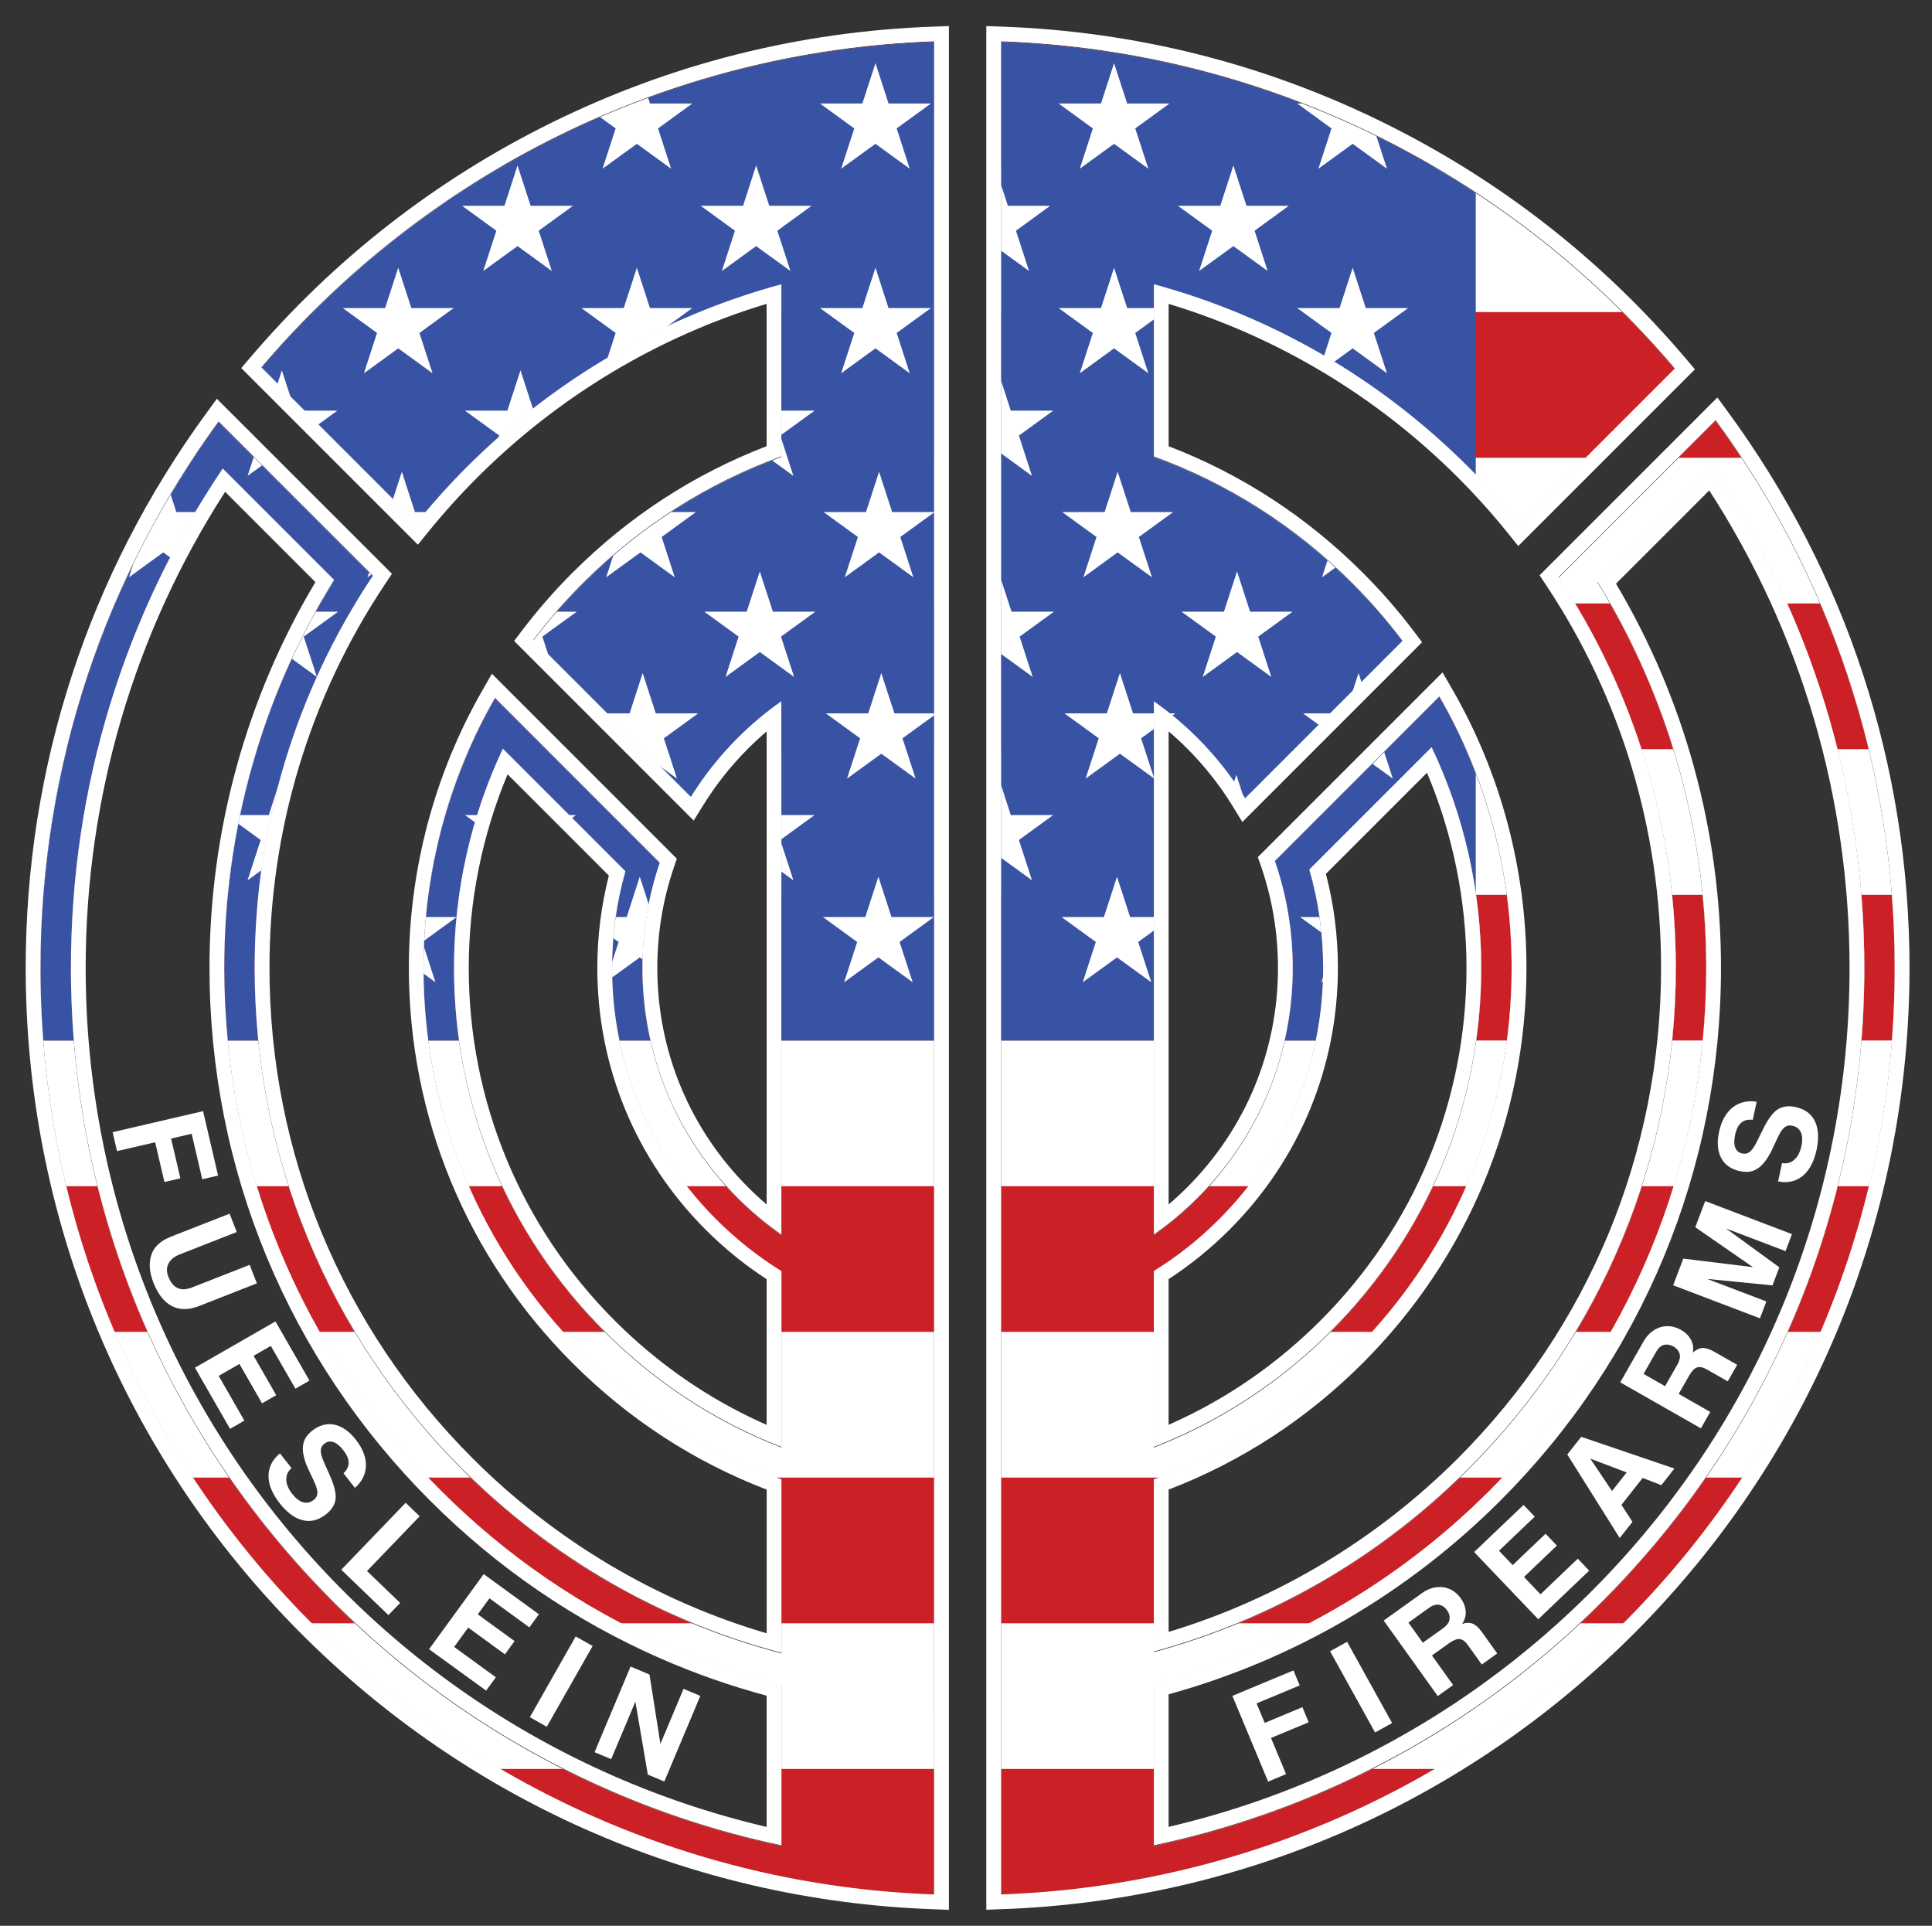 <?xml version="1.0" encoding="utf-8"?>
<!-- Generator: Adobe Illustrator 25.4.1, SVG Export Plug-In . SVG Version: 6.00 Build 0)  -->
<svg version="1.1" id="Layer_1" xmlns="http://www.w3.org/2000/svg" xmlns:xlink="http://www.w3.org/1999/xlink" x="0px" y="0px"
	 viewBox="0 0 523.28 521.55" style="enable-background:new 0 0 523.28 521.55;" xml:space="preserve">
<rect x="0" y="0" width="523.28" height="521.55" fill="#333333" stroke="none"/>
<style type="text/css">
	.st0{stroke:#EE2D49;stroke-width:10;stroke-miterlimit:10;}
	.st1{clip-path:url(#SVGID_00000073703092728389526210000000245208242369323685_);}
	.st2{fill:#FFFFFF;}
	.st3{fill:#CB2026;}
	.st4{fill:#3953A4;}
	.st5{clip-path:url(#SVGID_00000029014073611449611740000014129279952998930092_);}
	.st6{stroke:#EE2D49;stroke-width:4;stroke-miterlimit:10;}
</style>
<path class="st0" d="M305,293.42"/>
<g>
	<defs>
		<path id="SVGID_1_" d="M253.01,453.95v-44.58V349.9v-21.07v-29.57v-17.4v-41.37V174.7v-59.47V35.87v-24.5
			c-72.96,2.59-137.99,36.31-182.22,88.27l42.08,42.08c4.23-5.22,8.75-10.25,13.56-15.06c24.01-24.01,53.28-40.87,85.2-49.51v46.63
			c-19.97,7.25-38.28,18.85-53.76,34.33c-4.83,4.83-9.27,9.94-13.34,15.29l42.6,42.6c3.55-5.72,7.78-11.08,12.67-15.96
			c3.69-3.69,7.65-7,11.83-9.94v50.4v58.78v35.24c-4.18-2.93-8.14-6.25-11.83-9.94c-16.63-16.63-25.79-38.75-25.79-62.27
			c0-9.85,1.61-19.45,4.7-28.51l-44.63-44.63c-12.63,22.02-19.36,47.06-19.36,73.13c0,39.36,15.33,76.36,43.16,104.19
			c15.47,15.47,33.79,27.07,53.76,34.33v46.96c-32.42-8.53-62.15-25.5-86.48-49.84c-36.23-36.23-56.18-84.4-56.18-135.64
			c0-38.37,11.19-75.02,32.03-106.22l-41.78-41.78c-30.34,41.5-48.25,92.66-48.25,148.01c0,135.65,107.56,246.16,242.05,250.93
			L253.01,453.95L253.01,453.95z M204.98,389.24c-15.33-6.9-29.22-16.51-41.27-28.57c-26.28-26.28-40.75-61.21-40.75-98.37
			c0-20.64,4.55-40.96,13.24-59.38l33.18,33.18c-2.39,8.49-3.6,17.28-3.6,26.2c0,25.72,10.02,49.9,28.2,68.09
			c5.42,5.42,11.33,10.09,17.66,14v47.63C209.4,391.16,207.18,390.23,204.98,389.24z M87.48,431.12
			C43.45,385.6,19.2,325.64,19.2,262.3c0-48.65,14.19-95.21,41.12-135.25l30.16,30.16C71,188.65,60.74,224.84,60.74,262.3
			c0,53.44,20.81,103.67,58.59,141.46c17.83,17.83,38.43,31.93,61.23,41.91c10.08,4.41,20.46,7.96,31.08,10.63v43.62
			c-17.09-3.61-33.73-9.05-49.78-16.33C133.92,470.91,108.89,453.26,87.48,431.12z"/>
	</defs>
	<clipPath id="SVGID_00000149378142014817260140000011907153996391505059_">
		<use xlink:href="#SVGID_1_"  style="overflow:visible;"/>
	</clipPath>
	<g style="clip-path:url(#SVGID_00000149378142014817260140000011907153996391505059_);">
		<rect id="_x35_9_2_" x="9.89" y="5.61" class="st2" width="519.35" height="512.92"/>
		<rect id="_x35_8_1_" x="9.89" y="5.61" class="st3" width="519.35" height="39.46"/>
		<rect id="_x35_7_1_" x="9.89" y="84.52" class="st3" width="519.35" height="39.46"/>
		<rect id="_x35_6_1_" x="9.89" y="163.43" class="st3" width="519.35" height="39.46"/>
		<rect id="_x35_5_1_" x="9.89" y="242.34" class="st3" width="519.35" height="39.45"/>
		<rect id="_x35_4_1_" x="9.89" y="321.25" class="st3" width="519.35" height="39.45"/>
		<rect id="_x35_3_1_" x="9.89" y="400.16" class="st3" width="519.35" height="39.46"/>
		<rect id="_x35_2_1_" x="9.89" y="479.07" class="st3" width="519.35" height="39.45"/>
		<rect id="_x35_1_1_" x="9.89" y="5.61" class="st4" width="389.82" height="276.19"/>
		<polygon id="_x35_0_1_" class="st2" points="28.21,28.03 37.49,34.78 33.95,45.69 43.23,38.95 52.52,45.69 48.97,34.78 
			58.26,28.03 46.78,28.03 43.23,17.11 39.69,28.03 		"/>
		<polygon id="_x34_9_1_" class="st2" points="92.84,28.03 102.12,34.78 98.57,45.69 107.86,38.95 117.15,45.69 113.6,34.78 
			122.88,28.03 111.41,28.03 107.86,17.11 104.31,28.03 		"/>
		<polygon id="_x34_8_1_" class="st2" points="157.46,28.03 166.75,34.78 163.2,45.69 172.49,38.95 181.77,45.69 178.23,34.78 
			187.51,28.03 176.04,28.03 172.49,17.11 168.94,28.03 		"/>
		<polygon id="_x34_7_1_" class="st2" points="222.09,28.03 231.38,34.78 227.83,45.69 237.12,38.95 246.4,45.69 242.86,34.78 
			252.14,28.03 240.66,28.03 237.12,17.11 233.57,28.03 		"/>
		<polygon id="_x34_6_1_" class="st2" points="286.72,28.03 296,34.78 292.46,45.69 301.74,38.95 311.03,45.69 307.48,34.78 
			316.77,28.03 305.29,28.03 301.74,17.11 298.2,28.03 		"/>
		<polygon id="_x34_5_1_" class="st2" points="351.35,28.03 360.63,34.78 357.09,45.69 366.37,38.95 375.66,45.69 372.11,34.78 
			381.4,28.03 369.92,28.03 366.37,17.11 362.82,28.03 		"/>
		<polygon id="_x34_4_1_" class="st2" points="60.52,55.73 69.81,62.48 66.26,73.39 75.55,66.65 84.83,73.39 81.29,62.48 
			90.57,55.73 79.09,55.73 75.55,44.81 72,55.73 		"/>
		<polygon id="_x34_3_1_" class="st2" points="125.15,55.73 134.44,62.48 130.89,73.39 140.17,66.65 149.46,73.39 145.91,62.48 
			155.2,55.73 143.72,55.73 140.17,44.81 136.63,55.73 		"/>
		<polygon id="_x34_2_1_" class="st2" points="189.78,55.73 199.06,62.48 195.52,73.39 204.8,66.65 214.09,73.39 210.54,62.48 
			219.83,55.73 208.35,55.73 204.8,44.81 201.26,55.73 		"/>
		<polygon id="_x34_1_1_" class="st2" points="254.4,55.73 263.69,62.48 260.14,73.39 269.43,66.65 278.72,73.39 275.17,62.48 
			284.45,55.73 272.98,55.73 269.43,44.81 265.88,55.73 		"/>
		<polygon id="_x34_0_1_" class="st2" points="319.03,55.73 328.32,62.48 324.77,73.39 334.06,66.65 343.34,73.39 339.8,62.48 
			349.08,55.73 337.6,55.73 334.06,44.81 330.51,55.73 		"/>
		<polygon id="_x33_9_1_" class="st2" points="28.21,83.43 37.49,90.17 33.95,101.09 43.23,94.34 52.52,101.09 48.97,90.17 
			58.26,83.43 46.78,83.43 43.23,72.51 39.69,83.43 		"/>
		<polygon id="_x33_8_1_" class="st2" points="92.84,83.43 102.12,90.17 98.57,101.09 107.86,94.34 117.15,101.09 113.6,90.17 
			122.88,83.43 111.41,83.43 107.86,72.51 104.31,83.43 		"/>
		<polygon id="_x33_7_1_" class="st2" points="157.46,83.43 166.75,90.17 163.2,101.09 172.49,94.34 181.77,101.09 178.23,90.17 
			187.51,83.43 176.04,83.43 172.49,72.51 168.94,83.43 		"/>
		<polygon id="_x33_6_1_" class="st2" points="222.09,83.43 231.38,90.17 227.83,101.09 237.12,94.34 246.4,101.09 242.86,90.17 
			252.14,83.43 240.66,83.43 237.12,72.51 233.57,83.43 		"/>
		<polygon id="_x33_5_1_" class="st2" points="286.72,83.43 296,90.17 292.46,101.09 301.74,94.34 311.03,101.09 307.48,90.17 
			316.77,83.43 305.29,83.43 301.74,72.51 298.2,83.43 		"/>
		<polygon id="_x33_4_1_" class="st2" points="351.35,83.43 360.63,90.17 357.09,101.09 366.37,94.34 375.66,101.09 372.11,90.17 
			381.4,83.43 369.92,83.43 366.37,72.51 362.82,83.43 		"/>
		<polygon id="_x33_3_1_" class="st2" points="61.32,111.22 70.6,117.96 67.06,128.88 76.34,122.13 85.63,128.88 82.08,117.96 
			91.37,111.22 79.89,111.22 76.34,100.3 72.8,111.22 		"/>
		<polygon id="_x33_2_1_" class="st2" points="125.95,111.22 135.23,117.96 131.69,128.88 140.97,122.13 150.26,128.88 
			146.71,117.96 156,111.22 144.52,111.22 140.97,100.3 137.42,111.22 		"/>
		<polygon id="_x33_1_1_" class="st2" points="190.57,111.22 199.86,117.96 196.31,128.88 205.6,122.13 214.89,128.88 
			211.34,117.96 220.62,111.22 209.15,111.22 205.6,100.3 202.05,111.22 		"/>
		<polygon id="_x33_0_1_" class="st2" points="255.2,111.22 264.49,117.96 260.94,128.88 270.23,122.13 279.51,128.88 
			275.97,117.96 285.25,111.22 273.77,111.22 270.23,100.3 266.68,111.22 		"/>
		<polygon id="_x32_9_1_" class="st2" points="319.83,111.22 329.12,117.96 325.57,128.88 334.85,122.13 344.14,128.88 
			340.59,117.96 349.88,111.22 338.4,111.22 334.85,100.3 331.31,111.22 		"/>
		<polygon id="_x32_8_1_" class="st2" points="29.19,138.68 38.47,145.43 34.93,156.34 44.21,149.6 53.5,156.34 49.95,145.43 
			59.24,138.68 47.76,138.68 44.21,127.77 40.67,138.68 		"/>
		<polygon id="_x32_7_1_" class="st2" points="93.82,138.68 103.1,145.43 99.55,156.34 108.84,149.6 118.13,156.34 114.58,145.43 
			123.87,138.68 112.39,138.68 108.84,127.77 105.29,138.68 		"/>
		<polygon id="_x32_6_1_" class="st2" points="158.44,138.68 167.73,145.43 164.18,156.34 173.47,149.6 182.75,156.34 
			179.21,145.43 188.49,138.68 177.02,138.68 173.47,127.77 169.92,138.68 		"/>
		<polygon id="_x32_5_1_" class="st2" points="223.07,138.68 232.36,145.43 228.81,156.34 238.1,149.6 247.38,156.34 243.84,145.43 
			253.12,138.68 241.64,138.68 238.1,127.77 234.55,138.68 		"/>
		<polygon id="_x32_4_1_" class="st2" points="287.7,138.68 296.99,145.43 293.44,156.34 302.72,149.6 312.01,156.34 308.46,145.43 
			317.75,138.68 306.27,138.68 302.72,127.77 299.18,138.68 		"/>
		<polygon id="_x32_3_1_" class="st2" points="352.33,138.68 361.61,145.43 358.07,156.34 367.35,149.6 376.64,156.34 
			373.09,145.43 382.38,138.68 370.9,138.68 367.35,127.77 363.81,138.68 		"/>
		<polygon id="_x32_2_1_" class="st2" points="29.79,193.2 39.08,199.95 35.53,210.86 44.82,204.12 54.1,210.86 50.56,199.95 
			59.84,193.2 48.37,193.2 44.82,182.28 41.27,193.2 		"/>
		<polygon id="_x32_1_1_" class="st2" points="94.42,193.2 103.71,199.95 100.16,210.86 109.45,204.12 118.73,210.86 115.19,199.95 
			124.47,193.2 112.99,193.2 109.45,182.28 105.9,193.2 		"/>
		<polygon id="_x32_0_1_" class="st2" points="159.05,193.2 168.34,199.95 164.79,210.86 174.07,204.12 183.36,210.86 
			179.81,199.95 189.1,193.2 177.62,193.2 174.07,182.28 170.53,193.2 		"/>
		<polygon id="_x31_9_1_" class="st2" points="223.68,193.2 232.96,199.95 229.42,210.86 238.7,204.12 247.99,210.86 244.44,199.95 
			253.73,193.2 242.25,193.2 238.7,182.28 235.16,193.2 		"/>
		<polygon id="_x31_8_1_" class="st2" points="288.31,193.2 297.59,199.95 294.04,210.86 303.33,204.12 312.62,210.86 
			309.07,199.95 318.35,193.2 306.88,193.2 303.33,182.28 299.78,193.2 		"/>
		<polygon id="_x31_7_1_" class="st2" points="352.93,193.2 362.22,199.95 358.67,210.86 367.96,204.12 377.24,210.86 373.7,199.95 
			382.98,193.2 371.5,193.2 367.96,182.28 364.41,193.2 		"/>
		<polygon id="_x31_6_1_" class="st2" points="29,248.36 38.29,255.11 34.74,266.02 44.03,259.28 53.32,266.02 49.77,255.11 
			59.05,248.36 47.58,248.36 44.03,237.44 40.48,248.36 		"/>
		<polygon id="_x31_5_1_" class="st2" points="93.63,248.36 102.92,255.11 99.37,266.02 108.66,259.28 117.94,266.02 114.4,255.11 
			123.68,248.36 112.2,248.36 108.66,237.44 105.11,248.36 		"/>
		<polygon id="_x31_4_1_" class="st2" points="158.26,248.36 167.55,255.11 164,266.02 173.29,259.28 182.57,266.02 179.02,255.11 
			188.31,248.36 176.83,248.36 173.28,237.44 169.74,248.36 		"/>
		<polygon id="_x31_3_1_" class="st2" points="222.89,248.36 232.17,255.11 228.63,266.02 237.91,259.28 247.2,266.02 
			243.65,255.11 252.94,248.36 241.46,248.36 237.91,237.44 234.37,248.36 		"/>
		<polygon id="_x31_2_1_" class="st2" points="287.52,248.36 296.8,255.11 293.25,266.02 302.54,259.28 311.83,266.02 
			308.28,255.11 317.57,248.36 306.09,248.36 302.54,237.44 298.99,248.36 		"/>
		<polygon id="_x31_1_1_" class="st2" points="352.14,248.36 361.43,255.11 357.88,266.02 367.17,259.28 376.45,266.02 
			372.91,255.11 382.19,248.36 370.72,248.36 367.17,237.44 363.62,248.36 		"/>
		<polygon id="_x31_0_1_" class="st2" points="61.51,165.67 70.8,172.41 67.25,183.33 76.54,176.58 85.82,183.33 82.27,172.41 
			91.56,165.67 80.08,165.67 76.54,154.75 72.99,165.67 		"/>
		<polygon id="_x39__1_" class="st2" points="126.14,165.67 135.42,172.41 131.88,183.33 141.16,176.58 150.45,183.33 146.9,172.41 
			156.19,165.67 144.71,165.67 141.16,154.75 137.62,165.67 		"/>
		<polygon id="_x38__1_" class="st2" points="190.77,165.67 200.05,172.41 196.51,183.33 205.79,176.58 215.08,183.33 
			211.53,172.41 220.82,165.67 209.34,165.67 205.79,154.75 202.24,165.67 		"/>
		<polygon id="_x37__1_" class="st2" points="255.39,165.67 264.68,172.41 261.13,183.33 270.42,176.58 279.7,183.33 276.16,172.41 
			285.44,165.67 273.97,165.67 270.42,154.75 266.87,165.67 		"/>
		<polygon id="_x36__1_" class="st2" points="320.02,165.67 329.31,172.41 325.76,183.33 335.05,176.58 344.33,183.33 
			340.79,172.41 350.07,165.67 338.59,165.67 335.05,154.75 331.5,165.67 		"/>
		<polygon id="_x35__1_" class="st2" points="61.32,220.74 70.6,227.49 67.06,238.4 76.34,231.66 85.63,238.4 82.08,227.49 
			91.37,220.74 79.89,220.74 76.34,209.82 72.8,220.74 		"/>
		<polygon id="_x34__1_" class="st2" points="125.95,220.74 135.23,227.49 131.69,238.4 140.97,231.66 150.26,238.4 146.71,227.49 
			156,220.74 144.52,220.74 140.97,209.82 137.43,220.74 		"/>
		<polygon id="_x33__1_" class="st2" points="190.58,220.74 199.86,227.49 196.31,238.4 205.6,231.66 214.89,238.4 211.34,227.49 
			220.62,220.74 209.15,220.74 205.6,209.82 202.05,220.74 		"/>
		<polygon id="_x32__1_" class="st2" points="255.2,220.74 264.49,227.49 260.94,238.4 270.23,231.66 279.51,238.4 275.97,227.49 
			285.25,220.74 273.77,220.74 270.23,209.82 266.68,220.74 		"/>
		<polygon id="_x31__1_" class="st2" points="319.83,220.74 329.12,227.49 325.57,238.4 334.86,231.66 344.14,238.4 340.59,227.49 
			349.88,220.74 338.4,220.74 334.86,209.82 331.31,220.74 		"/>
	</g>
</g>
<g>
	<defs>
		<path id="SVGID_00000068660058345097622300000013504214199648244105_" d="M464.68,113.95l-42.54,42.54
			c20.66,31.11,31.75,67.6,31.75,105.8c0,51.24-19.95,99.41-56.18,135.64c-24.01,24.01-53.28,40.87-85.2,49.51v-46.62
			c19.97-7.25,38.28-18.85,53.76-34.33c27.83-27.83,43.16-64.84,43.16-104.19c0-26.22-6.81-51.39-19.58-73.51l-44.56,44.56
			c3.19,9.19,4.85,18.94,4.85,28.95c0,23.52-9.16,45.64-25.79,62.27c-3.69,3.69-7.65,7-11.83,9.94V190.1
			c4.18,2.93,8.15,6.24,11.83,9.93c4.99,4.99,9.29,10.47,12.89,16.33l42.63-42.63c-4.13-5.47-8.66-10.7-13.59-15.63
			c-15.47-15.47-33.79-27.06-53.76-34.31V77.15c31.92,8.64,61.19,25.49,85.2,49.51c4.92,4.92,9.52,10.06,13.83,15.39l42.09-42.09
			c-44.24-52.14-109.39-86-182.5-88.59v24.5v79.36v59.47v73.9v33.86v67.44v59.47v44.47v51.52v7.87
			c134.48-4.77,242.05-115.28,242.05-250.93C513.19,206.8,495.17,155.51,464.68,113.95z M330.17,330.39
			c18.19-18.19,28.2-42.37,28.2-68.09c0-9.09-1.25-18.03-3.73-26.66l33.12-33.12c8.81,18.53,13.43,38.98,13.43,59.78
			c0,37.16-14.47,72.1-40.75,98.37c-12.06,12.06-25.94,21.67-41.27,28.57c-2.2,0.99-4.42,1.92-6.66,2.79v-47.63
			C318.83,340.48,324.75,335.81,330.17,330.39z M436.68,431.12c-21.42,22.14-46.44,39.8-74.38,52.47
			c-16.05,7.28-32.69,12.73-49.78,16.33v-43.96c34.3-8.88,65.67-26.84,91.02-52.2c37.79-37.79,58.59-88.02,58.59-141.46
			c0-37.28-10.17-73.32-29.49-104.66l30.94-30.94c27.1,40.13,41.37,86.8,41.37,135.6C504.95,325.64,480.7,385.6,436.68,431.12z"/>
	</defs>
	<clipPath id="SVGID_00000044156710580503158970000009120325660185729952_">
		<use xlink:href="#SVGID_00000068660058345097622300000013504214199648244105_"  style="overflow:visible;"/>
	</clipPath>
	<g style="clip-path:url(#SVGID_00000044156710580503158970000009120325660185729952_);">
		<rect id="_x35_9_4_" x="9.89" y="5.61" class="st2" width="519.35" height="512.92"/>
		<rect id="_x35_8_3_" x="9.89" y="5.61" class="st3" width="519.35" height="39.46"/>
		<rect id="_x35_7_3_" x="9.89" y="84.52" class="st3" width="519.35" height="39.46"/>
		<rect id="_x35_6_3_" x="9.89" y="163.43" class="st3" width="519.35" height="39.46"/>
		<rect id="_x35_5_3_" x="9.89" y="242.34" class="st3" width="519.35" height="39.45"/>
		<rect id="_x35_4_3_" x="9.89" y="321.25" class="st3" width="519.35" height="39.45"/>
		<rect id="_x35_3_3_" x="9.89" y="400.16" class="st3" width="519.35" height="39.46"/>
		<rect id="_x35_2_3_" x="9.89" y="479.07" class="st3" width="519.35" height="39.45"/>
		<rect id="_x35_1_3_" x="9.89" y="5.61" class="st4" width="389.82" height="276.19"/>
		<polygon id="_x35_0_3_" class="st2" points="28.21,28.03 37.49,34.78 33.95,45.69 43.23,38.95 52.52,45.69 48.97,34.78 
			58.26,28.03 46.78,28.03 43.23,17.11 39.69,28.03 		"/>
		<polygon id="_x34_9_3_" class="st2" points="92.84,28.03 102.12,34.78 98.57,45.69 107.86,38.95 117.15,45.69 113.6,34.78 
			122.88,28.03 111.41,28.03 107.86,17.11 104.31,28.03 		"/>
		<polygon id="_x34_8_3_" class="st2" points="157.46,28.03 166.75,34.78 163.2,45.69 172.49,38.95 181.77,45.69 178.23,34.78 
			187.51,28.03 176.04,28.03 172.49,17.11 168.94,28.03 		"/>
		<polygon id="_x34_7_3_" class="st2" points="222.09,28.03 231.38,34.78 227.83,45.69 237.12,38.95 246.4,45.69 242.86,34.78 
			252.14,28.03 240.66,28.03 237.12,17.11 233.57,28.03 		"/>
		<polygon id="_x34_6_3_" class="st2" points="286.72,28.03 296,34.78 292.46,45.69 301.74,38.95 311.03,45.69 307.48,34.78 
			316.77,28.03 305.29,28.03 301.74,17.11 298.2,28.03 		"/>
		<polygon id="_x34_5_3_" class="st2" points="351.35,28.03 360.63,34.78 357.09,45.69 366.37,38.95 375.66,45.69 372.11,34.78 
			381.4,28.03 369.92,28.03 366.37,17.11 362.82,28.03 		"/>
		<polygon id="_x34_4_3_" class="st2" points="60.52,55.73 69.81,62.48 66.26,73.39 75.55,66.65 84.83,73.39 81.29,62.48 
			90.57,55.73 79.09,55.73 75.55,44.81 72,55.73 		"/>
		<polygon id="_x34_3_3_" class="st2" points="125.15,55.73 134.44,62.48 130.89,73.39 140.17,66.65 149.46,73.39 145.91,62.48 
			155.2,55.73 143.72,55.73 140.17,44.81 136.63,55.73 		"/>
		<polygon id="_x34_2_3_" class="st2" points="189.78,55.73 199.06,62.48 195.52,73.39 204.8,66.65 214.09,73.39 210.54,62.48 
			219.83,55.73 208.35,55.73 204.8,44.81 201.26,55.73 		"/>
		<polygon id="_x34_1_3_" class="st2" points="254.4,55.73 263.69,62.48 260.14,73.39 269.43,66.65 278.72,73.39 275.17,62.48 
			284.45,55.73 272.98,55.73 269.43,44.81 265.88,55.73 		"/>
		<polygon id="_x34_0_3_" class="st2" points="319.03,55.73 328.32,62.48 324.77,73.39 334.06,66.65 343.34,73.39 339.8,62.48 
			349.08,55.73 337.6,55.73 334.06,44.81 330.51,55.73 		"/>
		<polygon id="_x33_9_3_" class="st2" points="28.21,83.43 37.49,90.17 33.95,101.09 43.23,94.34 52.52,101.09 48.97,90.17 
			58.26,83.43 46.78,83.43 43.23,72.51 39.69,83.43 		"/>
		<polygon id="_x33_8_3_" class="st2" points="92.84,83.43 102.12,90.17 98.57,101.09 107.86,94.34 117.15,101.09 113.6,90.17 
			122.88,83.43 111.41,83.43 107.86,72.51 104.31,83.43 		"/>
		<polygon id="_x33_7_3_" class="st2" points="157.46,83.43 166.75,90.17 163.2,101.09 172.49,94.34 181.77,101.09 178.23,90.17 
			187.51,83.43 176.04,83.43 172.49,72.51 168.94,83.43 		"/>
		<polygon id="_x33_6_3_" class="st2" points="222.09,83.43 231.38,90.17 227.83,101.09 237.12,94.34 246.4,101.09 242.86,90.17 
			252.14,83.43 240.66,83.43 237.12,72.51 233.57,83.43 		"/>
		<polygon id="_x33_5_3_" class="st2" points="286.72,83.43 296,90.17 292.46,101.09 301.74,94.34 311.03,101.09 307.48,90.17 
			316.77,83.43 305.29,83.43 301.74,72.51 298.2,83.43 		"/>
		<polygon id="_x33_4_3_" class="st2" points="351.35,83.43 360.63,90.17 357.09,101.09 366.37,94.34 375.66,101.09 372.11,90.17 
			381.4,83.43 369.92,83.43 366.37,72.51 362.82,83.43 		"/>
		<polygon id="_x33_3_3_" class="st2" points="61.32,111.22 70.6,117.96 67.06,128.88 76.34,122.13 85.63,128.88 82.08,117.96 
			91.37,111.22 79.89,111.22 76.34,100.3 72.8,111.22 		"/>
		<polygon id="_x33_2_3_" class="st2" points="125.95,111.22 135.23,117.96 131.69,128.88 140.97,122.13 150.26,128.88 
			146.71,117.96 156,111.22 144.52,111.22 140.97,100.3 137.42,111.22 		"/>
		<polygon id="_x33_1_3_" class="st2" points="190.57,111.22 199.86,117.96 196.31,128.88 205.6,122.13 214.89,128.88 
			211.34,117.96 220.62,111.22 209.15,111.22 205.6,100.3 202.05,111.22 		"/>
		<polygon id="_x33_0_3_" class="st2" points="255.2,111.22 264.49,117.96 260.94,128.88 270.23,122.13 279.51,128.88 
			275.97,117.96 285.25,111.22 273.77,111.22 270.23,100.3 266.68,111.22 		"/>
		<polygon id="_x32_9_3_" class="st2" points="319.83,111.22 329.12,117.96 325.57,128.88 334.85,122.13 344.14,128.88 
			340.59,117.96 349.88,111.22 338.4,111.22 334.85,100.3 331.31,111.22 		"/>
		<polygon id="_x32_8_3_" class="st2" points="29.19,138.68 38.47,145.43 34.93,156.34 44.21,149.6 53.5,156.34 49.95,145.43 
			59.24,138.68 47.76,138.68 44.21,127.77 40.67,138.68 		"/>
		<polygon id="_x32_7_3_" class="st2" points="93.82,138.68 103.1,145.43 99.55,156.34 108.84,149.6 118.13,156.34 114.58,145.43 
			123.87,138.68 112.39,138.68 108.84,127.77 105.29,138.68 		"/>
		<polygon id="_x32_6_3_" class="st2" points="158.44,138.68 167.73,145.43 164.18,156.34 173.47,149.6 182.75,156.34 
			179.21,145.43 188.49,138.68 177.02,138.68 173.47,127.77 169.92,138.68 		"/>
		<polygon id="_x32_5_3_" class="st2" points="223.07,138.68 232.36,145.43 228.81,156.34 238.1,149.6 247.38,156.34 243.84,145.43 
			253.12,138.68 241.64,138.68 238.1,127.77 234.55,138.68 		"/>
		<polygon id="_x32_4_3_" class="st2" points="287.7,138.68 296.99,145.43 293.44,156.34 302.72,149.6 312.01,156.34 308.46,145.43 
			317.75,138.68 306.27,138.68 302.72,127.77 299.18,138.68 		"/>
		<polygon id="_x32_3_3_" class="st2" points="352.33,138.68 361.61,145.43 358.07,156.34 367.35,149.6 376.64,156.34 
			373.09,145.43 382.38,138.68 370.9,138.68 367.35,127.77 363.81,138.68 		"/>
		<polygon id="_x32_2_3_" class="st2" points="29.79,193.2 39.08,199.95 35.53,210.86 44.82,204.12 54.1,210.86 50.56,199.95 
			59.84,193.2 48.37,193.2 44.82,182.28 41.27,193.2 		"/>
		<polygon id="_x32_1_3_" class="st2" points="94.42,193.2 103.71,199.95 100.16,210.86 109.45,204.12 118.73,210.86 115.19,199.95 
			124.47,193.2 112.99,193.2 109.45,182.28 105.9,193.2 		"/>
		<polygon id="_x32_0_3_" class="st2" points="159.05,193.2 168.34,199.95 164.79,210.86 174.07,204.12 183.36,210.86 
			179.81,199.95 189.1,193.2 177.62,193.2 174.07,182.28 170.53,193.2 		"/>
		<polygon id="_x31_9_3_" class="st2" points="223.68,193.2 232.96,199.95 229.42,210.86 238.7,204.12 247.99,210.86 244.44,199.95 
			253.73,193.2 242.25,193.2 238.7,182.28 235.16,193.2 		"/>
		<polygon id="_x31_8_3_" class="st2" points="288.31,193.2 297.59,199.95 294.04,210.86 303.33,204.12 312.62,210.86 
			309.07,199.95 318.35,193.2 306.88,193.2 303.33,182.28 299.78,193.2 		"/>
		<polygon id="_x31_7_3_" class="st2" points="352.93,193.2 362.22,199.95 358.67,210.86 367.96,204.12 377.24,210.86 373.7,199.95 
			382.98,193.2 371.5,193.2 367.96,182.28 364.41,193.2 		"/>
		<polygon id="_x31_6_3_" class="st2" points="29,248.36 38.29,255.11 34.74,266.02 44.03,259.28 53.32,266.02 49.77,255.11 
			59.05,248.36 47.58,248.36 44.03,237.44 40.48,248.36 		"/>
		<polygon id="_x31_5_3_" class="st2" points="93.63,248.36 102.92,255.11 99.37,266.02 108.66,259.28 117.94,266.02 114.4,255.11 
			123.68,248.36 112.2,248.36 108.66,237.44 105.11,248.36 		"/>
		<polygon id="_x31_4_3_" class="st2" points="158.26,248.36 167.55,255.11 164,266.02 173.29,259.28 182.57,266.02 179.02,255.11 
			188.31,248.36 176.83,248.36 173.28,237.44 169.74,248.36 		"/>
		<polygon id="_x31_3_3_" class="st2" points="222.89,248.36 232.17,255.11 228.63,266.02 237.91,259.28 247.2,266.02 
			243.65,255.11 252.94,248.36 241.46,248.36 237.91,237.44 234.37,248.36 		"/>
		<polygon id="_x31_2_3_" class="st2" points="287.52,248.36 296.8,255.11 293.25,266.02 302.54,259.28 311.83,266.02 
			308.28,255.11 317.57,248.36 306.09,248.36 302.54,237.44 298.99,248.36 		"/>
		<polygon id="_x31_1_3_" class="st2" points="352.14,248.36 361.43,255.11 357.88,266.02 367.17,259.28 376.45,266.02 
			372.91,255.11 382.19,248.36 370.72,248.36 367.17,237.44 363.62,248.36 		"/>
		<polygon id="_x31_0_3_" class="st2" points="61.51,165.67 70.8,172.41 67.25,183.33 76.54,176.58 85.82,183.33 82.27,172.41 
			91.56,165.67 80.08,165.67 76.54,154.75 72.99,165.67 		"/>
		<polygon id="_x39__3_" class="st2" points="126.14,165.67 135.42,172.41 131.88,183.33 141.16,176.58 150.45,183.33 146.9,172.41 
			156.19,165.67 144.71,165.67 141.16,154.75 137.62,165.67 		"/>
		<polygon id="_x38__3_" class="st2" points="190.77,165.67 200.05,172.41 196.51,183.33 205.79,176.58 215.08,183.33 
			211.53,172.41 220.82,165.67 209.34,165.67 205.79,154.75 202.24,165.67 		"/>
		<polygon id="_x37__3_" class="st2" points="255.39,165.67 264.68,172.41 261.13,183.33 270.42,176.58 279.7,183.33 276.16,172.41 
			285.44,165.67 273.97,165.67 270.42,154.75 266.87,165.67 		"/>
		<polygon id="_x36__3_" class="st2" points="320.02,165.67 329.31,172.41 325.76,183.33 335.05,176.58 344.33,183.33 
			340.79,172.41 350.07,165.67 338.59,165.67 335.05,154.75 331.5,165.67 		"/>
		<polygon id="_x35__3_" class="st2" points="61.32,220.74 70.6,227.49 67.06,238.4 76.34,231.66 85.63,238.4 82.08,227.49 
			91.37,220.74 79.89,220.74 76.34,209.82 72.8,220.74 		"/>
		<polygon id="_x34__3_" class="st2" points="125.95,220.74 135.23,227.49 131.69,238.4 140.97,231.66 150.26,238.4 146.71,227.49 
			156,220.74 144.52,220.74 140.97,209.82 137.43,220.74 		"/>
		<polygon id="_x33__3_" class="st2" points="190.58,220.74 199.86,227.49 196.31,238.4 205.6,231.66 214.89,238.4 211.34,227.49 
			220.62,220.74 209.15,220.74 205.6,209.82 202.05,220.74 		"/>
		<polygon id="_x32__3_" class="st2" points="255.2,220.74 264.49,227.49 260.94,238.4 270.23,231.66 279.51,238.4 275.97,227.49 
			285.25,220.74 273.77,220.74 270.23,209.82 266.68,220.74 		"/>
		<polygon id="_x31__3_" class="st2" points="319.83,220.74 329.12,227.49 325.57,238.4 334.86,231.66 344.14,238.4 340.59,227.49 
			349.88,220.74 338.4,220.74 334.86,209.82 331.31,220.74 		"/>
	</g>
</g>
<g>
	<path class="st2" d="M42.02,309.35l-10.33,2.4l-1.19-5.13l24.5-5.7l4.06,17.45l-4.28,1l-2.87-12.32l-5.57,1.3l2.51,10.77l-4.32,1
		L42.02,309.35z"/>
	<path class="st2" d="M67.62,342.55l1.96,5.01l-15.62,6.13c-2.85,1.12-5.32,1.12-7.42,0.02c-2.1-1.1-3.75-3.19-4.96-6.27
		c-1.12-2.84-1.32-5.36-0.6-7.56c0.71-2.19,2.48-3.84,5.3-4.95l15.9-6.24l1.95,4.97l-15.45,6.06c-1.46,0.57-2.47,1.39-3.03,2.45
		c-0.56,1.06-0.58,2.26-0.05,3.6c1.23,3.13,3.36,4.1,6.39,2.91L67.62,342.55z"/>
	<path class="st2" d="M52.8,370.4l21.81-12.53l9.21,16.03l-3.81,2.19l-6.66-11.59l-4.66,2.68l6.13,10.67l-3.84,2.21l-6.13-10.67
		l-5.62,3.23l6.96,12.12l-3.88,2.23L52.8,370.4z"/>
	<path class="st2" d="M93.04,399.01c0.93-0.9,1.4-1.86,1.4-2.88c0-1.03-0.5-2.16-1.48-3.41c-0.92-1.17-1.81-1.9-2.68-2.18
		c-0.87-0.28-1.68-0.13-2.43,0.46c-0.64,0.5-0.96,1.13-0.97,1.89c-0.01,0.76,0.28,1.81,0.88,3.14c0.61,1.35,1.18,2.64,1.72,3.88
		c0.54,1.23,0.92,2.35,1.16,3.35c0.14,0.59,0.24,1.18,0.27,1.76c0.04,0.58-0.02,1.16-0.18,1.73c-0.16,0.58-0.43,1.14-0.83,1.71
		c-0.39,0.56-0.94,1.12-1.63,1.67c-1.09,0.86-2.18,1.4-3.27,1.63c-1.09,0.23-2.17,0.19-3.24-0.11c-1.07-0.3-2.11-0.83-3.11-1.6
		c-1-0.77-1.96-1.73-2.86-2.88c-0.97-1.23-1.71-2.46-2.24-3.68c-0.53-1.22-0.8-2.42-0.82-3.59c-0.02-1.17,0.22-2.29,0.71-3.35
		c0.5-1.06,1.29-2.04,2.39-2.94l3.14,3.99c-0.98,0.83-1.46,1.88-1.43,3.12c0.03,1.24,0.57,2.53,1.61,3.86
		c0.97,1.23,1.95,1.99,2.96,2.27c1.01,0.28,1.96,0.07,2.85-0.63c0.3-0.23,0.53-0.49,0.7-0.77c0.17-0.28,0.27-0.61,0.3-1
		c0.03-0.39-0.03-0.85-0.17-1.38c-0.14-0.53-0.39-1.16-0.73-1.88c-0.69-1.45-1.26-2.68-1.72-3.69c-0.46-1.01-0.8-1.98-1.02-2.93
		c-0.37-1.45-0.39-2.75-0.07-3.92c0.32-1.17,1.11-2.24,2.36-3.22c0.89-0.7,1.83-1.2,2.81-1.48c0.98-0.29,1.97-0.34,2.99-0.15
		c1.01,0.18,2.02,0.61,3.03,1.28c1.01,0.67,1.99,1.61,2.94,2.82c0.98,1.25,1.7,2.49,2.14,3.71c0.45,1.22,0.64,2.39,0.59,3.51
		c-0.05,1.12-0.33,2.17-0.84,3.16c-0.51,0.99-1.22,1.88-2.14,2.67L93.04,399.01z"/>
	<path class="st2" d="M92.43,425.12l17.44-18.13l3.79,3.65L99.4,425.47l8.98,8.64l-3.18,3.3L92.43,425.12z"/>
	<path class="st2" d="M116.21,446.65l14.8-20.34l14.95,10.87l-2.58,3.55l-10.81-7.87l-3.16,4.35l9.96,7.24l-2.61,3.58l-9.95-7.24
		l-3.81,5.24l11.3,8.22l-2.63,3.61L116.21,446.65z"/>
	<path class="st2" d="M143.51,465.05l12.42-21.87l4.58,2.6l-12.42,21.87L143.51,465.05z"/>
	<path class="st2" d="M175.46,480.59l-3.37-19.74l-6.55,15.57l-4.5-1.89l9.75-23.19l5.13,2.16l2.95,18.79l6.27-14.91l4.54,1.91
		l-9.75,23.19L175.46,480.59z"/>
</g>
<path class="st6" d="M318.68,477.71"/>
<g>
	<path class="st2" d="M344.25,470.68l4.08,9.79l-4.86,2.03l-9.68-23.22l16.54-6.89l1.69,4.06l-11.68,4.87l2.2,5.28l10.21-4.26
		l1.71,4.09L344.25,470.68z"/>
	<path class="st2" d="M372.44,469.19l-12.19-22l4.61-2.55l12.19,22L372.44,469.19z"/>
	<path class="st2" d="M401.34,450.79l-3.77-5.27c-0.71-0.99-1.44-1.53-2.19-1.62c-0.75-0.1-1.75,0.3-2.98,1.18l-4.56,3.26l5.73,8.01
		l-4.16,2.98l-14.64-20.45l10.38-7.43c0.94-0.68,1.91-1.14,2.89-1.4c0.98-0.25,1.94-0.32,2.87-0.19c0.93,0.13,1.8,0.45,2.62,0.96
		c0.82,0.52,1.53,1.2,2.13,2.04c0.79,1.11,1.23,2.28,1.32,3.5c0.09,1.23-0.24,2.37-0.97,3.42c1.11-0.36,2.07-0.38,2.87-0.05
		c0.81,0.32,1.64,1.08,2.49,2.27l4.15,5.79L401.34,450.79z M381.47,439.44l3.9,5.45l5.36-3.84c1.15-0.82,1.78-1.66,1.88-2.51
		c0.11-0.85-0.12-1.67-0.68-2.45c-0.57-0.8-1.27-1.29-2.1-1.47c-0.83-0.18-1.78,0.11-2.85,0.87L381.47,439.44z"/>
	<path class="st2" d="M416.63,438.53l-17.36-18.2l13.38-12.76l3.03,3.18l-9.68,9.23l3.71,3.89l8.91-8.5l3.06,3.21l-8.91,8.5
		l4.47,4.69l10.11-9.65l3.08,3.24L416.63,438.53z"/>
	<path class="st2" d="M449.97,402.22l-5.06-1.96l-5.74,7.29l2.98,4.61l-3.45,4.37l-14.2-22.62l3.77-4.79l25.24,8.6L449.97,402.22z
		 M430.78,395.05l-0.02,0.03l5.86,8.72l3.96-5.03L430.78,395.05z"/>
	<path class="st2" d="M467.96,374.1l-5.63-3.21c-1.05-0.6-1.94-0.79-2.67-0.56c-0.72,0.23-1.46,1-2.21,2.31l-2.78,4.87l8.55,4.88
		l-2.53,4.44l-21.85-12.46l6.32-11.09c0.57-1.01,1.26-1.83,2.04-2.48c0.79-0.64,1.63-1.1,2.53-1.37c0.9-0.27,1.83-0.35,2.79-0.22
		c0.96,0.13,1.89,0.45,2.79,0.96c1.18,0.68,2.07,1.55,2.66,2.63s0.77,2.25,0.55,3.52c0.86-0.79,1.72-1.21,2.59-1.25
		c0.87-0.04,1.94,0.3,3.21,1.02l6.19,3.53L467.96,374.1z M445.16,372.09l5.82,3.32l3.27-5.73c0.7-1.23,0.92-2.25,0.66-3.07
		c-0.26-0.82-0.81-1.46-1.64-1.94c-0.86-0.49-1.7-0.64-2.53-0.46c-0.83,0.18-1.57,0.84-2.22,1.98L445.16,372.09z"/>
	<path class="st2" d="M483.6,338.83l-16.11-6.13l14.44,10.52l-1.86,4.89l-17.69-1.75l16.04,6.1l-1.74,4.57l-23.51-8.95l2.75-7.22
		l18.86,2.31l-15.62-10.81l2.69-7.08l23.51,8.95L483.6,338.83z"/>
	<path class="st2" d="M474.74,303.27c-1.29-0.14-2.32,0.11-3.11,0.77c-0.79,0.66-1.35,1.77-1.68,3.32c-0.31,1.46-0.3,2.61,0.04,3.46
		c0.34,0.85,0.97,1.37,1.91,1.57c0.79,0.17,1.48,0.01,2.07-0.47c0.59-0.48,1.21-1.37,1.85-2.68c0.65-1.33,1.27-2.6,1.88-3.8
		c0.6-1.2,1.22-2.21,1.83-3.04c0.36-0.49,0.76-0.94,1.18-1.34c0.42-0.4,0.9-0.72,1.45-0.97c0.54-0.25,1.16-0.4,1.84-0.46
		c0.68-0.06,1.46,0,2.32,0.19c1.36,0.29,2.47,0.78,3.35,1.47c0.87,0.69,1.54,1.54,1.99,2.56c0.46,1.01,0.71,2.15,0.76,3.42
		c0.05,1.26-0.07,2.61-0.38,4.04c-0.33,1.53-0.79,2.89-1.39,4.08c-0.6,1.19-1.35,2.17-2.23,2.93c-0.89,0.77-1.9,1.3-3.03,1.6
		c-1.14,0.3-2.4,0.31-3.79,0.04l1.06-4.96c1.27,0.22,2.37-0.08,3.31-0.9c0.94-0.82,1.58-2.06,1.94-3.71
		c0.33-1.53,0.28-2.77-0.15-3.73c-0.43-0.96-1.2-1.55-2.31-1.79c-0.37-0.08-0.72-0.09-1.04-0.05c-0.32,0.05-0.64,0.19-0.96,0.41
		c-0.32,0.23-0.64,0.57-0.95,1.02c-0.32,0.45-0.64,1.04-0.98,1.77c-0.67,1.46-1.25,2.68-1.73,3.68c-0.48,0.99-1.02,1.88-1.6,2.66
		c-0.88,1.21-1.87,2.06-2.97,2.56c-1.1,0.5-2.43,0.58-3.99,0.25c-1.11-0.24-2.09-0.64-2.94-1.21c-0.85-0.57-1.52-1.3-2.03-2.2
		s-0.82-1.95-0.95-3.15c-0.13-1.2-0.03-2.56,0.29-4.06c0.33-1.56,0.83-2.9,1.48-4.02c0.65-1.13,1.43-2.02,2.32-2.7
		c0.89-0.67,1.88-1.13,2.97-1.38c1.09-0.25,2.23-0.27,3.42-0.06L474.74,303.27z"/>
</g>
<g>
	<path class="st2" d="M253.01,11.2v24.5v79.36v59.47v65.79v41.37v17.4v29.57v21.07v59.47v44.58h0v59.28
		C118.53,508.29,10.96,397.78,10.96,262.14c0-55.35,17.91-106.51,48.25-148.01L101,155.91c-20.84,31.2-32.03,67.85-32.03,106.22
		c0,51.24,19.95,99.41,56.18,135.64c24.34,24.34,54.06,41.31,86.48,49.84v-46.96c-19.97-7.26-38.28-18.85-53.76-34.33
		c-27.83-27.83-43.16-64.83-43.16-104.19c0-26.07,6.73-51.11,19.36-73.13l44.63,44.63c-3.09,9.06-4.7,18.66-4.7,28.51
		c0,23.52,9.16,45.64,25.79,62.27c3.69,3.69,7.65,7,11.83,9.94V299.1v-58.78v-50.4c-4.18,2.93-8.14,6.25-11.83,9.94
		c-4.88,4.88-9.11,10.24-12.67,15.96l-42.6-42.6c4.06-5.35,8.51-10.46,13.34-15.29c15.47-15.47,33.79-27.07,53.76-34.33V76.99
		c-31.92,8.64-61.19,25.5-85.2,49.51c-4.82,4.82-9.33,9.85-13.56,15.06L70.79,99.48C115.02,47.51,180.05,13.79,253.01,11.2
		 M211.64,499.75v-43.62c-10.62-2.67-21-6.22-31.08-10.63c-22.8-9.98-43.4-24.08-61.23-41.91c-37.79-37.79-58.59-88.02-58.59-141.46
		c0-37.46,10.26-73.65,29.75-105.09l-30.16-30.16c-26.94,40.04-41.12,86.6-41.12,135.25c0,63.35,24.25,123.3,68.28,168.82
		c21.42,22.14,46.44,39.8,74.38,52.47C177.9,490.7,194.55,496.15,211.64,499.75 M211.64,391.86v-47.63
		c-6.32-3.91-12.24-8.59-17.66-14c-18.19-18.19-28.2-42.37-28.2-68.09c0-8.92,1.21-17.71,3.6-26.2l-33.18-33.18
		c-8.69,18.42-13.24,38.74-13.24,59.38c0,37.16,14.47,72.1,40.75,98.37c12.06,12.06,25.94,21.67,41.27,28.57
		C207.18,390.07,209.4,390.99,211.64,391.86 M257.01,7.06l-4.14,0.15c-36.29,1.29-71.11,10.05-103.51,26.03
		c-31.39,15.49-58.85,36.9-81.62,63.64l-2.39,2.81l2.61,2.61l42.08,42.08l3.14,3.14l2.8-3.45c4.19-5.16,8.66-10.12,13.29-14.75
		c21.98-21.98,48.98-38.17,78.37-47.03v38.55c-19.74,7.59-37.42,19.11-52.59,34.27c-4.88,4.88-9.49,10.16-13.69,15.7l-2.11,2.78
		l2.47,2.47l42.6,42.6l3.57,3.57l2.66-4.29c3.42-5.5,7.48-10.63,12.1-15.24c1.6-1.6,3.27-3.15,5-4.62v42.25v58.78v27.09
		c-1.73-1.47-3.4-3.02-5-4.62c-15.88-15.88-24.62-36.99-24.62-59.44c0-9.33,1.51-18.49,4.49-27.22l0.8-2.36l-1.76-1.76l-44.63-44.63
		l-3.7-3.7l-2.6,4.54c-13.01,22.69-19.89,48.67-19.89,75.12c0,40.43,15.74,78.44,44.33,107.02c15.17,15.17,32.85,26.69,52.59,34.27
		v38.92c-29.9-8.78-57.35-25.1-79.66-47.4c-35.47-35.48-55.01-82.64-55.01-132.81c0-37.32,10.84-73.28,31.35-104l1.82-2.73
		l-2.32-2.32L62.04,111.3l-3.3-3.3l-2.76,3.77C23.92,155.64,6.96,207.64,6.96,262.14c0,66.54,25.47,129.51,71.72,177.33
		c46.13,47.69,107.99,75.25,174.19,77.6l4.14,0.15v-4.14v-59.28l0-44.58v-59.47v-21.07V299.1v-17.4v-41.37v-65.79v-59.47V35.71V11.2
		V7.06L257.01,7.06z M207.64,494.77c-15.13-3.53-29.95-8.56-44.13-14.99c-27.48-12.46-52.09-29.82-73.16-51.6
		C47.05,383.4,23.2,324.44,23.2,262.14c0-46.06,13.04-90.53,37.77-128.95l24.46,24.46c-18.78,31.41-28.69,67.47-28.69,104.49
		c0,54.5,21.23,105.75,59.77,144.29c18.18,18.18,39.19,32.56,62.45,42.74c9.27,4.06,18.91,7.44,28.68,10.06V494.77L207.64,494.77z
		 M207.64,385.88c-0.34-0.15-0.68-0.3-1.02-0.45c-14.89-6.7-28.37-16.04-40.09-27.75c-25.52-25.52-39.57-59.45-39.57-95.54
		c0-17.97,3.63-35.98,10.52-52.44l27.43,27.43c-2.08,8.13-3.13,16.53-3.13,25.01c0,26.79,10.43,51.98,29.38,70.92
		c5.04,5.04,10.58,9.54,16.48,13.37V385.88L207.64,385.88z"/>
</g>
<g>
	<path class="st2" d="M271.14,11.2c73.11,2.59,138.26,36.45,182.5,88.59l-42.09,42.09c-4.31-5.33-8.91-10.48-13.83-15.39
		c-24.01-24.01-53.28-40.87-85.2-49.51v46.64c19.97,7.25,38.29,18.84,53.76,34.31c4.93,4.93,9.46,10.16,13.59,15.63l-42.63,42.63
		c-3.6-5.86-7.91-11.34-12.89-16.33c-3.69-3.69-7.65-7-11.83-9.93v144.41c4.18-2.93,8.14-6.25,11.83-9.94
		c16.63-16.63,25.79-38.75,25.79-62.27c0-10.01-1.66-19.76-4.85-28.95l44.56-44.56c12.77,22.12,19.58,47.29,19.58,73.51
		c0,39.36-15.33,76.36-43.16,104.19c-15.47,15.47-33.78,27.07-53.76,34.33v46.62c31.92-8.64,61.19-25.49,85.2-49.51
		c36.23-36.23,56.18-84.4,56.18-135.64c0-38.2-11.1-74.69-31.75-105.8l42.54-42.54c30.49,41.56,48.5,92.85,48.5,148.35
		c0,135.65-107.56,246.16-242.05,250.93v-7.87v-51.52V409.2v-59.47v-67.44v-33.86v-73.9v-59.47V35.71V11.2 M312.51,499.75
		c17.09-3.61,33.73-9.05,49.78-16.33c27.94-12.67,52.96-30.32,74.38-52.47c44.03-45.52,68.28-105.47,68.28-168.82
		c0-48.8-14.27-95.48-41.37-135.6l-30.94,30.94c19.31,31.35,29.49,67.39,29.49,104.66c0,53.44-20.81,103.67-58.59,141.46
		c-25.36,25.36-56.73,43.32-91.02,52.2V499.75 M312.51,391.86c2.24-0.87,4.46-1.8,6.66-2.79c15.33-6.9,29.22-16.51,41.27-28.57
		c26.28-26.28,40.75-61.21,40.75-98.37c0-20.8-4.62-41.25-13.43-59.78l-33.12,33.12c2.48,8.63,3.73,17.57,3.73,26.66
		c0,25.72-10.02,49.9-28.2,68.09c-5.42,5.42-11.33,10.09-17.66,14V391.86 M267.14,7.06v4.14v24.5v79.36v59.47v73.9v33.86v67.44
		v59.47v44.47v51.52v7.87v4.14l4.14-0.15c66.19-2.35,128.06-29.91,174.19-77.6c46.25-47.81,71.72-110.79,71.72-177.33
		c0-54.65-17.04-106.77-49.28-150.71l-2.76-3.76l-3.3,3.3l-42.54,42.54l-2.31,2.31l1.81,2.73c20.34,30.63,31.09,66.45,31.09,103.59
		c0,50.17-19.54,97.33-55.01,132.81c-21.98,21.98-48.98,38.16-78.37,47.03v-38.54c19.74-7.59,37.42-19.11,52.59-34.27
		c28.59-28.59,44.33-66.6,44.33-107.02c0-26.61-6.96-52.72-20.12-75.51l-2.61-4.51l-3.69,3.69l-44.56,44.56l-1.77,1.77l0.82,2.37
		c3.07,8.86,4.63,18.15,4.63,27.64c0,22.45-8.74,43.56-24.62,59.44c-1.6,1.6-3.27,3.14-5,4.62V198.08c1.73,1.47,3.4,3.01,5.01,4.62
		c4.71,4.71,8.85,9.96,12.31,15.59l2.65,4.32l3.59-3.59l42.63-42.63l2.46-2.46l-2.1-2.78c-4.27-5.66-8.97-11.06-13.96-16.04
		c-15.16-15.15-32.83-26.67-52.59-34.26V82.3c29.39,8.87,56.4,25.05,78.37,47.03c4.72,4.72,9.28,9.79,13.54,15.08l2.79,3.46
		l3.15-3.15l42.09-42.09l2.61-2.61l-2.38-2.81c-22.77-26.84-50.26-48.33-81.7-63.87C342.53,17.29,307.64,8.5,271.28,7.21
		L267.14,7.06L267.14,7.06z M437.69,158.08l25.26-25.26c24.88,38.5,38,83.11,38,129.31c0,62.3-23.85,121.27-67.15,166.04
		c-21.07,21.78-45.68,39.14-73.16,51.6c-14.18,6.43-29,11.46-44.13,14.99v-35.9c33.8-9.31,64.81-27.4,89.85-52.44
		c38.54-38.54,59.77-89.78,59.77-144.29C466.13,225.3,456.31,189.4,437.69,158.08L437.69,158.08z M359.12,236.66l27.38-27.38
		c7.01,16.57,10.7,34.73,10.7,52.85c0,36.09-14.05,70.02-39.58,95.54c-11.71,11.71-25.2,21.05-40.09,27.75
		c-0.34,0.15-0.68,0.3-1.02,0.45v-39.45c5.9-3.84,11.44-8.33,16.48-13.37c18.94-18.94,29.38-44.13,29.38-70.92
		C362.37,253.49,361.28,244.93,359.12,236.66L359.12,236.66z"/>
</g>
</svg>
